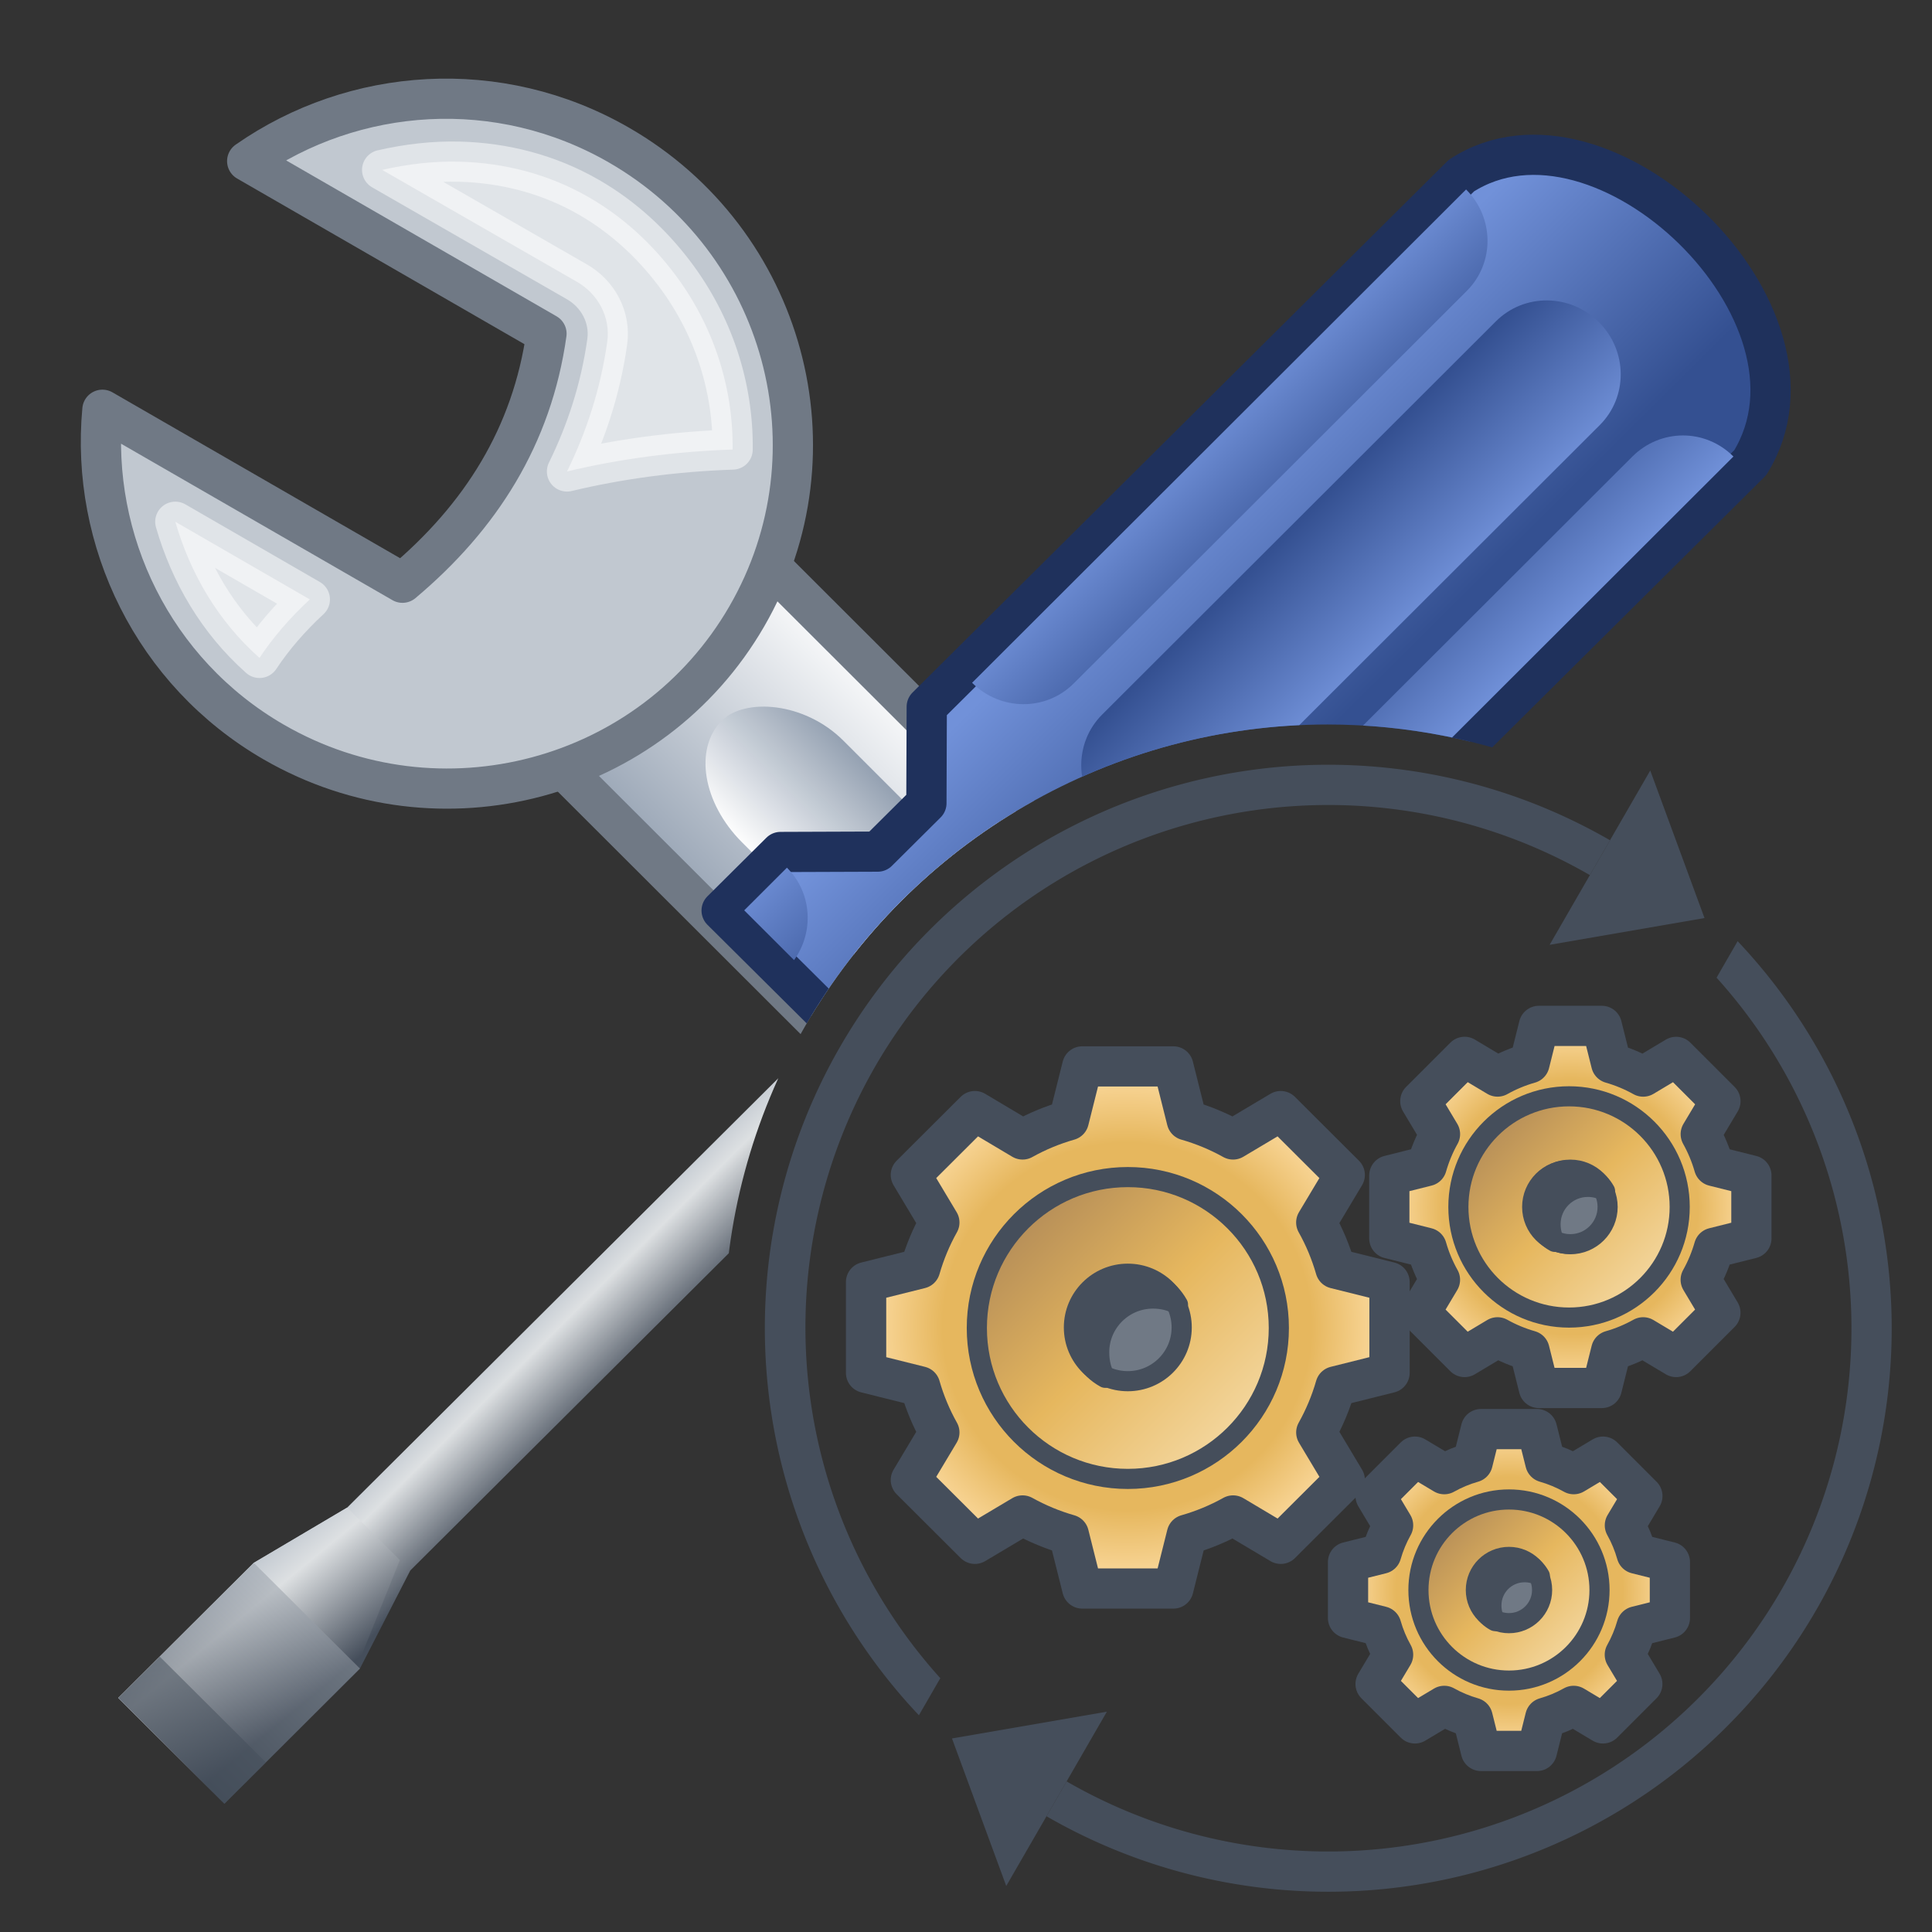 <?xml version="1.0" encoding="UTF-8" standalone="no"?>
<!-- Created with Inkscape (http://www.inkscape.org/) -->

<svg
   width="48"
   height="48"
   id="svg2287"
   version="1.0"
   xmlns:xlink="http://www.w3.org/1999/xlink"
   xmlns="http://www.w3.org/2000/svg"
   xmlns:svg="http://www.w3.org/2000/svg"
   xmlns:rdf="http://www.w3.org/1999/02/22-rdf-syntax-ns#"
   xmlns:cc="http://creativecommons.org/ns#"
   xmlns:dc="http://purl.org/dc/elements/1.1/">
  <rect width="100%" height="100%" fill="#333333" stroke="none"/>
  <defs
     id="defs2289">
    <linearGradient
       id="linearGradient2">
      <stop
         style="stop-color:#e6b75e;stop-opacity:1"
         offset="0"
         id="stop3" />
      <stop
         style="stop-color:#e6b75e;stop-opacity:1;"
         offset="0.665"
         id="stop6" />
      <stop
         style="stop-color:#f7d392;stop-opacity:1"
         offset="0.876"
         id="stop5" />
      <stop
         style="stop-color:#fae6be;stop-opacity:1"
         offset="1"
         id="stop4" />
    </linearGradient>
    <linearGradient
       id="linearGradient5716">
      <stop
         id="stop5718"
         offset="0"
         style="stop-color:#c1c8d0;stop-opacity:1" />
      <stop
         style="stop-color:#dde0e2;stop-opacity:1;"
         offset="0.262"
         id="stop5722" />
      <stop
         id="stop5720"
         offset="1"
         style="stop-color:#454e5b;stop-opacity:1;" />
    </linearGradient>
    <linearGradient
       id="linearGradient5347">
      <stop
         style="stop-color:#c1c8d0;stop-opacity:1"
         offset="0"
         id="stop5349" />
      <stop
         style="stop-color:#454e5b;stop-opacity:1;"
         offset="1"
         id="stop5351" />
    </linearGradient>
    <linearGradient
       id="linearGradient2238">
      <stop
         id="stop2240"
         offset="0"
         style="stop-color:#345091;stop-opacity:1" />
      <stop
         id="stop2242"
         offset="1"
         style="stop-color:#7191d9;stop-opacity:1" />
    </linearGradient>
    <linearGradient
       id="linearGradient2232">
      <stop
         id="stop2234"
         offset="0"
         style="stop-color:#345091;stop-opacity:1" />
      <stop
         id="stop2236"
         offset="1"
         style="stop-color:#7191d9;stop-opacity:1" />
    </linearGradient>
    <linearGradient
       id="linearGradient7533">
      <stop
         id="stop7535"
         offset="0"
         style="stop-color:#ffffff;stop-opacity:1" />
      <stop
         id="stop7537"
         offset="1"
         style="stop-color:#93a0b1;stop-opacity:1" />
    </linearGradient>
    <linearGradient
       xlink:href="#linearGradient7533"
       id="linearGradient4901"
       gradientUnits="userSpaceOnUse"
       gradientTransform="matrix(1.428,0,0,2.365,-71.396,-82.977)"
       x1="23.855"
       y1="41.016"
       x2="23.852"
       y2="38.92" />
    <linearGradient
       xlink:href="#linearGradient5347"
       id="linearGradient5769"
       gradientUnits="userSpaceOnUse"
       gradientTransform="matrix(-0.004,-2.537,-2.895,-0.004,119.029,36.587)"
       x1="-14.831"
       y1="40.088"
       x2="-14.836"
       y2="43.555" />
    <linearGradient
       xlink:href="#linearGradient5716"
       id="linearGradient5772"
       gradientUnits="userSpaceOnUse"
       gradientTransform="matrix(-0.004,-2.537,-2.895,-0.004,119.029,36.587)"
       x1="-13.563"
       y1="41.598"
       x2="-15.483"
       y2="41.806" />
    <linearGradient
       xlink:href="#linearGradient2232"
       id="linearGradient5784"
       gradientUnits="userSpaceOnUse"
       gradientTransform="matrix(2.346,0.006,-0.006,-2.329,99.195,125.132)"
       x1="-23.158"
       y1="20.661"
       x2="-23.158"
       y2="24.594" />
    <linearGradient
       xlink:href="#linearGradient5716"
       id="linearGradient5787"
       gradientUnits="userSpaceOnUse"
       gradientTransform="matrix(-0.004,-2.537,-2.895,-0.004,119.029,36.587)"
       x1="-13.873"
       y1="37.381"
       x2="-15.476"
       y2="37.383" />
    <linearGradient
       xlink:href="#linearGradient2232"
       id="linearGradient5817"
       gradientUnits="userSpaceOnUse"
       gradientTransform="matrix(0.988,0,0,-0.991,71.36,111.993)"
       x1="-20.71"
       y1="40.546"
       x2="-20.71"
       y2="46.044" />
    <linearGradient
       xlink:href="#linearGradient2232"
       id="linearGradient5819"
       gradientUnits="userSpaceOnUse"
       gradientTransform="matrix(0.988,0,0,0.991,71.36,35.121)"
       x1="-20.71"
       y1="40.065"
       x2="-20.71"
       y2="45.403" />
    <linearGradient
       xlink:href="#linearGradient2232"
       id="linearGradient5821"
       gradientUnits="userSpaceOnUse"
       gradientTransform="matrix(0.992,0,0,1.006,71.402,27.936)"
       x1="-20.71"
       y1="42.895"
       x2="-20.71"
       y2="48.151" />
    <linearGradient
       xlink:href="#linearGradient7533"
       id="linearGradient5845"
       x1="32.707"
       y1="6.067"
       x2="32.707"
       y2="17.069"
       gradientUnits="userSpaceOnUse" />
    <linearGradient
       xlink:href="#linearGradient7533"
       id="linearGradient5959"
       gradientUnits="userSpaceOnUse"
       x1="32.707"
       y1="6.067"
       x2="32.707"
       y2="17.069" />
    <linearGradient
       xlink:href="#linearGradient7533"
       id="linearGradient5961"
       gradientUnits="userSpaceOnUse"
       gradientTransform="matrix(1.428,0,0,2.365,-71.396,-82.977)"
       x1="23.855"
       y1="41.016"
       x2="23.852"
       y2="38.92" />
    <linearGradient
       xlink:href="#linearGradient5716"
       id="linearGradient5993"
       gradientUnits="userSpaceOnUse"
       gradientTransform="matrix(-0.004,-2.537,-2.895,-0.004,119.029,36.587)"
       x1="-13.873"
       y1="37.381"
       x2="-15.476"
       y2="37.383" />
    <linearGradient
       xlink:href="#linearGradient2232"
       id="linearGradient5995"
       gradientUnits="userSpaceOnUse"
       gradientTransform="matrix(2.346,0.006,-0.006,-2.329,99.195,125.132)"
       x1="-23.158"
       y1="20.661"
       x2="-23.158"
       y2="24.594" />
    <linearGradient
       xlink:href="#linearGradient2232"
       id="linearGradient5997"
       gradientUnits="userSpaceOnUse"
       gradientTransform="matrix(0.992,0,0,1.006,71.402,27.936)"
       x1="-20.71"
       y1="42.895"
       x2="-20.71"
       y2="48.151" />
    <linearGradient
       xlink:href="#linearGradient2232"
       id="linearGradient5999"
       gradientUnits="userSpaceOnUse"
       gradientTransform="matrix(0.988,0,0,0.991,71.36,35.121)"
       x1="-20.71"
       y1="40.065"
       x2="-20.71"
       y2="45.403" />
    <linearGradient
       xlink:href="#linearGradient2232"
       id="linearGradient6001"
       gradientUnits="userSpaceOnUse"
       gradientTransform="matrix(0.988,0,0,-0.991,71.36,111.993)"
       x1="-20.71"
       y1="40.546"
       x2="-20.71"
       y2="46.044" />
    <linearGradient
       xlink:href="#linearGradient5716"
       id="linearGradient6003"
       gradientUnits="userSpaceOnUse"
       gradientTransform="matrix(-0.004,-2.537,-2.895,-0.004,119.029,36.587)"
       x1="-13.563"
       y1="41.598"
       x2="-15.483"
       y2="41.806" />
    <linearGradient
       xlink:href="#linearGradient5347"
       id="linearGradient6005"
       gradientUnits="userSpaceOnUse"
       gradientTransform="matrix(-0.004,-2.537,-2.895,-0.004,119.029,36.587)"
       x1="-14.831"
       y1="40.088"
       x2="-14.836"
       y2="43.555" />
    <linearGradient
       xlink:href="#linearGradient7533"
       id="linearGradient3052"
       gradientUnits="userSpaceOnUse"
       x1="32.707"
       y1="6.067"
       x2="32.707"
       y2="17.069" />
    <linearGradient
       xlink:href="#linearGradient7533"
       id="linearGradient3054"
       gradientUnits="userSpaceOnUse"
       gradientTransform="matrix(1.428,0,0,2.365,-71.396,-82.977)"
       x1="23.855"
       y1="41.016"
       x2="23.852"
       y2="38.92" />
    <linearGradient
       xlink:href="#linearGradient5716"
       id="linearGradient3056"
       gradientUnits="userSpaceOnUse"
       gradientTransform="matrix(-0.004,-2.537,-2.895,-0.004,119.029,36.587)"
       x1="-13.873"
       y1="37.381"
       x2="-15.476"
       y2="37.383" />
    <linearGradient
       xlink:href="#linearGradient2232"
       id="linearGradient3058"
       gradientUnits="userSpaceOnUse"
       gradientTransform="matrix(2.346,0.006,-0.006,-2.329,99.195,125.132)"
       x1="-23.158"
       y1="20.661"
       x2="-23.158"
       y2="24.594" />
    <linearGradient
       xlink:href="#linearGradient2232"
       id="linearGradient3060"
       gradientUnits="userSpaceOnUse"
       gradientTransform="matrix(0.992,0,0,1.006,71.402,27.936)"
       x1="-20.71"
       y1="42.895"
       x2="-20.71"
       y2="48.151" />
    <linearGradient
       xlink:href="#linearGradient2232"
       id="linearGradient3062"
       gradientUnits="userSpaceOnUse"
       gradientTransform="matrix(0.988,0,0,0.991,71.36,35.121)"
       x1="-20.71"
       y1="40.065"
       x2="-20.71"
       y2="45.403" />
    <linearGradient
       xlink:href="#linearGradient2232"
       id="linearGradient3064"
       gradientUnits="userSpaceOnUse"
       gradientTransform="matrix(0.988,0,0,-0.991,71.36,111.993)"
       x1="-20.71"
       y1="40.546"
       x2="-20.71"
       y2="46.044" />
    <linearGradient
       xlink:href="#linearGradient5716"
       id="linearGradient3066"
       gradientUnits="userSpaceOnUse"
       gradientTransform="matrix(-0.004,-2.537,-2.895,-0.004,119.029,36.587)"
       x1="-13.563"
       y1="41.598"
       x2="-15.483"
       y2="41.806" />
    <linearGradient
       xlink:href="#linearGradient5347"
       id="linearGradient3068"
       gradientUnits="userSpaceOnUse"
       gradientTransform="matrix(-0.004,-2.537,-2.895,-0.004,119.029,36.587)"
       x1="-14.831"
       y1="40.088"
       x2="-14.836"
       y2="43.555" />
    <clipPath
       clipPathUnits="userSpaceOnUse"
       id="clipPath4346-2">
      <path
         mask="none"
         clip-path="none"
         style="opacity:1;fill:#ffffff;fill-opacity:1;fill-rule:evenodd;stroke:none;stroke-width:0.65;stroke-linecap:round;stroke-linejoin:round;stroke-miterlimit:4;stroke-dasharray:none;stroke-dashoffset:0;stroke-opacity:1"
         d="m 47.714,31.461 v 25.378 h 19.034 l -9.4e-5,-25.378 z"
         id="path4348-9" />
    </clipPath>
    <linearGradient
       id="linearGradient3319">
      <stop
         style="stop-color:#ffffff;stop-opacity:0;"
         offset="0"
         id="stop3321" />
      <stop
         id="stop3327"
         offset="0.796"
         style="stop-color:#ffffff;stop-opacity:0;" />
      <stop
         style="stop-color:#ffffff;stop-opacity:1;"
         offset="1"
         id="stop3323" />
    </linearGradient>
    <linearGradient
       id="linearGradient2431-2">
      <stop
         style="stop-color:#9d7955;stop-opacity:1"
         offset="0"
         id="stop2433-4" />
      <stop
         id="stop2439-5"
         offset="0.5"
         style="stop-color:#e6b75e;stop-opacity:1" />
      <stop
         style="stop-color:#fae6be;stop-opacity:1"
         offset="1"
         id="stop2435-5" />
    </linearGradient>
    <clipPath
       clipPathUnits="userSpaceOnUse"
       id="clipPath4356-2">
      <path
         mask="none"
         id="path4358-6"
         d="m 34.662,2.52 v 28 h 20 l -1.18e-4,-28 z"
         style="opacity:1;fill:#ffffff;fill-opacity:1;fill-rule:evenodd;stroke:none;stroke-width:0.65;stroke-linecap:round;stroke-linejoin:round;stroke-miterlimit:4;stroke-dasharray:none;stroke-dashoffset:0;stroke-opacity:1" />
    </clipPath>
    <linearGradient
       gradientTransform="matrix(0.723,0,0,0.724,47.506,10.487)"
       y2="48.021"
       x2="20.367"
       y1="33.542"
       x1="5.888"
       gradientUnits="userSpaceOnUse"
       id="linearGradient4037"
       xlink:href="#linearGradient2431-2" />
    <radialGradient
       xlink:href="#linearGradient2"
       id="radialGradient2"
       cx="57.193"
       cy="60.193"
       fx="57.193"
       fy="60.193"
       r="9.189"
       gradientTransform="matrix(0.979,-6.1748991e-7,1.7623259e-7,0.979,0.982,-18.957)"
       gradientUnits="userSpaceOnUse" />
    <linearGradient
       xlink:href="#linearGradient2431-2"
       id="linearGradient8"
       gradientUnits="userSpaceOnUse"
       gradientTransform="matrix(0.585,0,0,0.585,67.262,14.131)"
       x1="5.888"
       y1="33.542"
       x2="20.367"
       y2="48.021" />
    <radialGradient
       xlink:href="#linearGradient2"
       id="radialGradient8"
       gradientUnits="userSpaceOnUse"
       gradientTransform="matrix(0.749,-4.721983e-7,1.347661e-7,0.749,32.163,-7.084)"
       cx="57.193"
       cy="60.193"
       fx="57.193"
       fy="60.193"
       r="9.189" />
    <linearGradient
       xlink:href="#linearGradient2431-2"
       id="linearGradient11"
       gradientUnits="userSpaceOnUse"
       gradientTransform="matrix(0.456,0,0,0.456,68.009,38.398)"
       x1="5.888"
       y1="33.542"
       x2="20.367"
       y2="48.021" />
    <radialGradient
       xlink:href="#linearGradient2"
       id="radialGradient11"
       gradientUnits="userSpaceOnUse"
       gradientTransform="matrix(0.634,-3.9955242e-7,1.1403289e-7,0.634,37.753,18.852)"
       cx="57.193"
       cy="60.193"
       fx="57.193"
       fy="60.193"
       r="9.189" />
    <clipPath
       clipPathUnits="userSpaceOnUse"
       id="clipPath14">
      <path
         id="path14"
         style="fill:#ffffff;stroke-width:1.3;stroke-linecap:round;stroke-linejoin:round"
         d="M -0.943,-0.839 V 65.185 H 44.362 A 20.593,20.633 0 0 1 23.769,44.553 20.593,20.633 0 0 1 44.362,23.92 20.593,20.633 0 0 1 64.955,44.553 V -0.839 Z M 64.955,44.553 A 20.593,20.633 0 0 1 44.362,65.185 h 20.593 z" />
    </clipPath>
  </defs>
  <g
     id="layer1"
     transform="translate(0,-16)">
    <g
       id="g3034"
       transform="matrix(0.728,0,0,0.727,0.687,16.61)"
       clip-path="url(#clipPath14)">
      <g
         transform="matrix(0.695,0.695,-0.695,0.695,17.778,1.9)"
         id="g5939">
        <rect
           style="fill:url(#linearGradient3052);fill-opacity:1;stroke:#707985;stroke-width:1.397;stroke-linecap:round;stroke-linejoin:round;stroke-miterlimit:0;stroke-opacity:1;stroke-dasharray:none;stroke-dashoffset:0"
           id="rect5837"
           width="42.491"
           height="10.071"
           x="11.606"
           y="6.497"
           rx="3.574"
           ry="3.581" />
        <path
           style="fill:#c1c8d0;fill-opacity:1;stroke:#707985;stroke-width:1.397;stroke-linecap:round;stroke-linejoin:round;stroke-miterlimit:0;stroke-opacity:1;stroke-dasharray:none;stroke-dashoffset:0"
           d="m 54.38,-0.041 c -6.415,1.719 -10.227,8.316 -8.515,14.705 1.712,6.389 8.304,10.166 14.719,8.447 4.666,-1.25 7.95,-5.074 8.739,-9.524 l -11.591,3.106 c -2.165,-2.871 -2.892,-6.127 -2.588,-9.659 L 66.764,3.919 C 63.861,0.419 59.073,-1.299 54.38,-0.041 z"
           id="path5831" />
        <path
           id="path5835"
           d="M 9.534,23.019 C 15.949,21.3 19.761,14.703 18.049,8.314 16.338,1.925 9.745,-1.852 3.33,-0.133 c -4.666,1.25 -7.95,5.074 -8.739,9.524 L 6.182,6.285 c 2.165,2.871 2.892,6.127 2.588,9.659 l -11.621,3.114 c 2.903,3.501 7.691,5.218 12.385,3.961 z"
           style="fill:#c1c8d0;fill-opacity:1;stroke:#707985;stroke-width:1.397;stroke-linecap:round;stroke-linejoin:round;stroke-miterlimit:0;stroke-opacity:1;stroke-dasharray:none;stroke-dashoffset:0" />
        <rect
           rx="3.481"
           ry="3.488"
           y="8.988"
           x="-43.997"
           height="4.988"
           width="23.999"
           id="rect5511"
           style="opacity:0.97;fill:url(#linearGradient3054);fill-opacity:1;fill-rule:evenodd;stroke:none"
           transform="matrix(-1,-5.5869744e-4,1.9912486e-4,1,0,0)" />
        <path
           id="path5935"
           transform="matrix(0.719,-0.719,0.719,0.719,-14.148,11.416)"
           d="M 14.75,4.688 C 13.855,4.663 12.962,4.77 12.094,4.969 l 6.625,3.812 c 0.744,0.415 1.177,1.219 1.062,2.062 -0.224,1.596 -0.706,3.074 -1.375,4.438 1.773,-0.425 3.669,-0.682 5.656,-0.75 0.026,-2.164 -0.676,-4.286 -2,-6.031 C 21.301,7.496 20.338,6.589 19.156,5.906 17.761,5.101 16.242,4.729 14.75,4.688 z M 5.031,17 c 0.507,1.761 1.454,3.394 2.875,4.656 0.469,-0.708 1.042,-1.371 1.719,-2 L 5.031,17 z"
           style="opacity:0.5;fill:#ffffff;fill-opacity:1;stroke:#ffffff;stroke-width:1.374;stroke-linecap:round;stroke-linejoin:round;stroke-miterlimit:0;stroke-opacity:1;stroke-dasharray:none;stroke-dashoffset:0" />
        <path
           id="path5937"
           transform="matrix(0.719,-0.719,0.719,0.719,-14.148,11.416)"
           d="m 48.969,39.969 c -3.129,0.221 -6.101,1.964 -7.781,4.875 -1.331,2.305 -1.574,4.901 -0.938,7.281 1.393,-0.962 3.035,-1.809 4.875,-2.438 1.006,-2.472 2.664,-4.615 4.719,-6.344 0.67,-0.557 1.592,-0.627 2.344,-0.188 l 6.75,3.875 c -0.671,-2.33 -2.132,-4.437 -4.406,-5.75 -1.757,-1.015 -3.685,-1.445 -5.562,-1.312 z"
           style="opacity:0.5;fill:#ffffff;fill-opacity:1;stroke:#ffffff;stroke-width:1.374;stroke-linecap:round;stroke-linejoin:round;stroke-miterlimit:0;stroke-opacity:1;stroke-dasharray:none;stroke-dashoffset:0" />
      </g>
      <g
         transform="matrix(0.707,-0.707,0.707,0.707,-42.152,2.001)"
         id="g5969">
        <path
           style="fill:url(#linearGradient3056);fill-opacity:1;fill-rule:evenodd;stroke:none;stroke-width:0.3;marker:none;visibility:visible;display:inline;overflow:visible;enable-background:accumulate"
           d="m 26.426,75.025 -23.327,-0.032 -3.587,1.155 -6.536,-0.005 -0.007,-5.117 6.535,0.005 3.59,0.919 23.327,0.032 0.004,3.042 z"
           id="path8516" />
        <path
           id="path5517"
           d="m 26.598,80.468 2.838,0.007 2.34,-2.323 2.346,0.006 2.352,2.335 25.739,0.066 c 5.789,-1.371 5.576,-12.718 -0.036,-13.91 l -25.739,-0.066 -2.34,2.323 -2.346,-0.006 -2.352,-2.335 -2.838,-0.007 0.036,13.91 z"
           style="fill:url(#linearGradient3058);fill-opacity:1;fill-rule:evenodd;stroke:#1f315c;stroke-width:1.374;stroke-linecap:butt;stroke-linejoin:round;stroke-miterlimit:4;stroke-opacity:1;stroke-dasharray:none;stroke-dashoffset:0;marker:none;visibility:visible;display:inline;overflow:visible;enable-background:accumulate" />
        <path
           style="fill:url(#linearGradient3060);fill-opacity:1;stroke:#93a0b1;stroke-width:2.061;stroke-linecap:round;stroke-linejoin:round;stroke-miterlimit:0;stroke-opacity:0;stroke-dasharray:none;stroke-dashoffset:0"
           d="m 40.487,71.005 c -1.37,0 -2.469,1.125 -2.469,2.507 0,1.381 1.098,2.507 2.469,2.507 l 19,0 c 1.37,0 2.469,-1.125 2.469,-2.507 0,-1.381 -1.098,-2.507 -2.469,-2.507 l -19,0 z m -13.375,0.063 0,4.886 c 1.174,-0.196 2.062,-1.203 2.062,-2.443 1e-6,-1.241 -0.888,-2.247 -2.062,-2.443 z"
           id="rect4921" />
        <path
           style="fill:url(#linearGradient3062);fill-opacity:1;stroke:#93a0b1;stroke-width:2.061;stroke-linecap:round;stroke-linejoin:round;stroke-miterlimit:0;stroke-opacity:0;stroke-dashoffset:0"
           d="m 40.549,77.567 c -1.356,2e-6 -2.438,1.077 -2.438,2.438 l 23.844,0 c 0,-1.361 -1.082,-2.437 -2.438,-2.438 l -18.969,0 z m -13.438,0.031 0,2.406 2.062,0 c 1e-6,-1.222 -0.901,-2.214 -2.062,-2.406 z"
           id="rect4931" />
        <path
           style="fill:url(#linearGradient3064);fill-opacity:1;stroke:#93a0b1;stroke-width:2.061;stroke-linecap:round;stroke-linejoin:round;stroke-miterlimit:0;stroke-opacity:0;stroke-dashoffset:0"
           d="m 27.112,67.098 0,2.406 c 1.161,-0.193 2.062,-1.184 2.062,-2.406 l -2.062,0 z m 11,0 c -2e-6,1.361 1.082,2.469 2.438,2.469 l 18.969,0 c 1.356,-1e-6 2.438,-1.108 2.438,-2.469 l -23.844,0 z"
           id="path4938" />
        <path
           id="path4942"
           d="m 3.099,74.488 -3.587,1.534 -6.536,-0.005 -0.007,-4.991 6.535,0.005 3.59,0.919 0.004,2.537 z"
           style="fill:url(#linearGradient3066);fill-opacity:1;fill-rule:evenodd;stroke:none;stroke-width:0.3;marker:none;visibility:visible;display:inline;overflow:visible;enable-background:accumulate" />
        <path
           style="opacity:0.5;fill:url(#linearGradient3068);fill-opacity:1;fill-rule:evenodd;stroke:none;stroke-width:0.3;marker:none;visibility:visible;display:inline;overflow:visible;enable-background:accumulate"
           d="m -0.488,76.149 -6.536,-0.005 -0.007,-5.117 6.536,0.005 0.007,5.117 z"
           id="path5724" />
        <path
           id="path5728"
           d="m -5.024,76.149 -2,-0.005 -0.007,-5.117 2,0.005 0.007,5.117 z"
           style="opacity:0.5;fill:#454e5b;fill-opacity:1;fill-rule:evenodd;stroke:none;stroke-width:0.3;marker:none;visibility:visible;display:inline;overflow:visible;enable-background:accumulate" />
      </g>
    </g>
    <g
       id="g11"
       transform="matrix(0.765,0,0,0.763,-15.585,18.46)"
       style="stroke-width:1.309">
      <path
         id="rect2410-9"
         d="m 55.522,31.5 -0.439,1.755 c -0.525,0.15 -1.034,0.362 -1.501,0.624 l -1.548,-0.924 -2.079,2.079 0.924,1.548 c -0.261,0.467 -0.474,0.976 -0.624,1.501 L 48.5,38.522 v 2.957 l 1.755,0.439 c 0.15,0.525 0.362,1.034 0.624,1.501 l -0.924,1.548 2.079,2.079 1.548,-0.924 c 0.467,0.261 0.976,0.474 1.501,0.624 l 0.439,1.755 h 2.957 l 0.439,-1.755 c 0.525,-0.15 1.034,-0.362 1.501,-0.624 l 1.548,0.924 2.079,-2.079 -0.924,-1.548 c 0.261,-0.467 0.474,-0.976 0.624,-1.501 L 65.5,41.478 V 38.522 L 63.745,38.083 c -0.15,-0.525 -0.362,-1.034 -0.624,-1.501 l 0.924,-1.548 -2.079,-2.079 -1.548,0.924 C 59.951,33.618 59.442,33.405 58.917,33.255 L 58.478,31.5 Z"
         style="fill:url(#radialGradient2);fill-opacity:1;stroke:#454e5b;stroke-width:1.309;stroke-linecap:round;stroke-linejoin:round;stroke-miterlimit:4;stroke-dasharray:none;stroke-dashoffset:0;stroke-opacity:1" />
      <path
         style="fill:url(#linearGradient4037);fill-opacity:1;stroke:#454e5b;stroke-width:0.655;stroke-linecap:round;stroke-linejoin:round;stroke-miterlimit:4;stroke-dasharray:none;stroke-dashoffset:0;stroke-opacity:1"
         d="m 57.001,35.104 c -2.707,0 -4.904,2.202 -4.904,4.914 0,2.713 2.197,4.914 4.904,4.914 2.707,0 4.904,-2.202 4.904,-4.914 0,-2.713 -2.197,-4.914 -4.904,-4.914 z m 0,3.276 c 0.902,0 1.635,0.734 1.635,1.638 0,0.904 -0.732,1.638 -1.635,1.638 -0.902,-1e-6 -1.635,-0.734 -1.635,-1.638 0,-0.904 0.732,-1.638 1.635,-1.638 z"
         id="path2425-0" />
      <circle
         id="path2429-9"
         style="fill:#707985;fill-opacity:1;stroke:#454e5b;stroke-width:0.655;stroke-linecap:round;stroke-linejoin:round;stroke-miterlimit:4;stroke-dasharray:none;stroke-dashoffset:0;stroke-opacity:1"
         cx="57"
         cy="40"
         r="1.75" />
      <path
         style="fill:#454e5b;fill-opacity:1;stroke:#454e5b;stroke-width:0.655;stroke-linecap:round;stroke-linejoin:round;stroke-miterlimit:4;stroke-dasharray:none;stroke-dashoffset:0;stroke-opacity:1"
         d="m 57.12,38.359 c -0.966,0 -1.75,0.784 -1.75,1.75 0,0.661 0.356,1.233 0.897,1.531 -0.133,-0.247 -0.197,-0.531 -0.197,-0.831 10e-7,-0.966 0.784,-1.75 1.75,-1.75 0.296,0 0.565,0.067 0.809,0.197 -0.3,-0.534 -0.854,-0.897 -1.509,-0.897 z"
         id="path3344-7" />
    </g>
    <g
       id="g12"
       transform="matrix(0.692,0,0,0.692,-12.885,19.69)"
       style="stroke-width:1.444">
      <path
         id="path6"
         d="m 73.87,31.5 -0.336,1.342 c -0.402,0.114 -0.791,0.277 -1.148,0.477 l -1.183,-0.707 -1.59,1.59 0.707,1.183 c -0.2,0.357 -0.362,0.746 -0.477,1.148 L 68.5,36.87 v 2.261 l 1.342,0.336 c 0.114,0.402 0.277,0.791 0.477,1.148 l -0.707,1.183 1.59,1.59 1.183,-0.707 c 0.357,0.2 0.746,0.362 1.148,0.477 l 0.336,1.342 h 2.261 l 0.336,-1.342 c 0.402,-0.114 0.791,-0.277 1.148,-0.477 l 1.183,0.707 1.59,-1.59 -0.707,-1.183 c 0.2,-0.357 0.362,-0.746 0.477,-1.148 L 81.5,39.13 V 36.87 L 80.158,36.534 C 80.043,36.132 79.88,35.743 79.681,35.386 l 0.707,-1.183 -1.59,-1.59 -1.183,0.707 C 77.257,33.12 76.868,32.957 76.466,32.842 L 76.13,31.5 Z"
         style="fill:url(#radialGradient8);fill-opacity:1;stroke:#454e5b;stroke-width:1.444;stroke-linecap:round;stroke-linejoin:round;stroke-miterlimit:4;stroke-dasharray:none;stroke-dashoffset:0;stroke-opacity:1" />
      <path
         style="fill:url(#linearGradient8);fill-opacity:1;stroke:#454e5b;stroke-width:0.722;stroke-linecap:round;stroke-linejoin:round;stroke-miterlimit:4;stroke-dasharray:none;stroke-dashoffset:0;stroke-opacity:1"
         d="m 74.953,34.028 c -2.193,0 -3.973,1.779 -3.973,3.972 0,2.192 1.78,3.972 3.973,3.972 2.193,0 3.973,-1.779 3.973,-3.972 0,-2.192 -1.78,-3.972 -3.973,-3.972 z m 0,2.648 c 0.731,0 1.324,0.593 1.324,1.324 0,0.731 -0.593,1.324 -1.324,1.324 -0.731,-10e-7 -1.324,-0.593 -1.324,-1.324 0,-0.731 0.593,-1.324 1.324,-1.324 z"
         id="path7" />
      <ellipse
         id="circle7"
         style="fill:#707985;fill-opacity:1;stroke:#454e5b;stroke-width:0.722;stroke-linecap:round;stroke-linejoin:round;stroke-miterlimit:4;stroke-dasharray:none;stroke-dashoffset:0;stroke-opacity:1"
         cx="75"
         cy="38"
         rx="1.338"
         ry="1.338" />
      <path
         style="fill:#454e5b;fill-opacity:1;stroke:#454e5b;stroke-width:0.722;stroke-linecap:round;stroke-linejoin:round;stroke-miterlimit:4;stroke-dasharray:none;stroke-dashoffset:0;stroke-opacity:1"
         d="m 75.092,36.745 c -0.739,0 -1.338,0.6 -1.338,1.338 0,0.505 0.272,0.943 0.686,1.171 -0.102,-0.189 -0.151,-0.406 -0.151,-0.636 10e-7,-0.739 0.6,-1.338 1.338,-1.338 0.227,0 0.432,0.051 0.619,0.151 -0.229,-0.408 -0.653,-0.686 -1.154,-0.686 z"
         id="path8" />
    </g>
    <g
       id="g13"
       transform="matrix(0.727,0,0,0.727,-16.308,14.065)"
       style="stroke-width:1.375">
      <path
         id="path9"
         d="m 73.043,51.5 -0.284,1.136 c -0.34,0.097 -0.669,0.234 -0.971,0.404 l -1.001,-0.598 -1.345,1.345 0.598,1.001 c -0.169,0.302 -0.307,0.632 -0.404,0.971 l -1.136,0.284 v 1.913 l 1.136,0.284 c 0.097,0.34 0.234,0.669 0.404,0.971 l -0.598,1.001 1.345,1.345 1.001,-0.598 c 0.302,0.169 0.632,0.307 0.971,0.404 l 0.284,1.136 h 1.913 l 0.284,-1.136 c 0.34,-0.097 0.669,-0.234 0.971,-0.404 l 1.001,0.598 1.345,-1.345 -0.598,-1.001 c 0.169,-0.302 0.307,-0.632 0.404,-0.971 l 1.136,-0.284 v -1.913 l -1.136,-0.284 C 78.267,55.42 78.13,55.09 77.961,54.788 l 0.598,-1.001 -1.345,-1.345 -1.001,0.598 c -0.302,-0.169 -0.632,-0.307 -0.971,-0.404 L 74.957,51.5 Z"
         style="fill:url(#radialGradient11);fill-opacity:1;stroke:#454e5b;stroke-width:1.375;stroke-linecap:round;stroke-linejoin:round;stroke-miterlimit:4;stroke-dasharray:none;stroke-dashoffset:0;stroke-opacity:1" />
      <path
         style="fill:url(#linearGradient11);fill-opacity:1;stroke:#454e5b;stroke-width:0.688;stroke-linecap:round;stroke-linejoin:round;stroke-miterlimit:4;stroke-dasharray:none;stroke-dashoffset:0;stroke-opacity:1"
         d="m 74,53.905 c -1.708,0 -3.094,1.387 -3.094,3.095 0,1.709 1.386,3.095 3.094,3.095 1.708,0 3.094,-1.387 3.094,-3.095 0,-1.709 -1.386,-3.095 -3.094,-3.095 z m 0,2.064 c 0.569,0 1.031,0.462 1.031,1.032 0,0.57 -0.462,1.032 -1.031,1.032 -0.569,-10e-7 -1.031,-0.462 -1.031,-1.032 0,-0.57 0.462,-1.032 1.031,-1.032 z"
         id="path10" />
      <circle
         id="ellipse10"
         style="fill:#707985;fill-opacity:1;stroke:#454e5b;stroke-width:0.688;stroke-linecap:round;stroke-linejoin:round;stroke-miterlimit:4;stroke-dasharray:none;stroke-dashoffset:0;stroke-opacity:1"
         cx="74"
         cy="57"
         r="1.132" />
      <path
         style="fill:#454e5b;fill-opacity:1;stroke:#454e5b;stroke-width:0.688;stroke-linecap:round;stroke-linejoin:round;stroke-miterlimit:4;stroke-dasharray:none;stroke-dashoffset:0;stroke-opacity:1"
         d="m 74.078,55.938 c -0.625,0 -1.132,0.507 -1.132,1.132 0,0.428 0.23,0.798 0.58,0.991 -0.086,-0.16 -0.127,-0.344 -0.127,-0.538 1e-6,-0.625 0.507,-1.132 1.132,-1.132 0.192,0 0.365,0.043 0.524,0.127 -0.194,-0.345 -0.553,-0.58 -0.977,-0.58 z"
         id="path11" />
    </g>
    <g
       id="g16"
       transform="rotate(30,33,49)">
      <path
         id="path13"
         style="fill:#454e5b;stroke-width:1.3;stroke-linecap:round;stroke-linejoin:round"
         d="M 33,35 A 14,14 0 0 0 19,49 14,14 0 0 0 29,62.412 V 61.348 A 13,13 0 0 1 20,49 13,13 0 0 1 33,36 Z m 4,0.586 v 1.047 A 13,13 0 0 1 46,49 13,13 0 0 1 33,62 v 1 A 14,14 0 0 0 47,49 14,14 0 0 0 37,35.586 Z" />
      <path
         style="fill:#454e5b;stroke:none;stroke-width:1px;stroke-linecap:butt;stroke-linejoin:miter;stroke-opacity:1"
         d="m 33,60 -3,2.5 3,2.5 z"
         id="path15" />
      <path
         style="fill:#454e5b;stroke:none;stroke-width:1px;stroke-linecap:butt;stroke-linejoin:miter;stroke-opacity:1"
         d="m 33,33 3,2.5 -3,2.5 z"
         id="path16" />
    </g>
  </g>
</svg>
